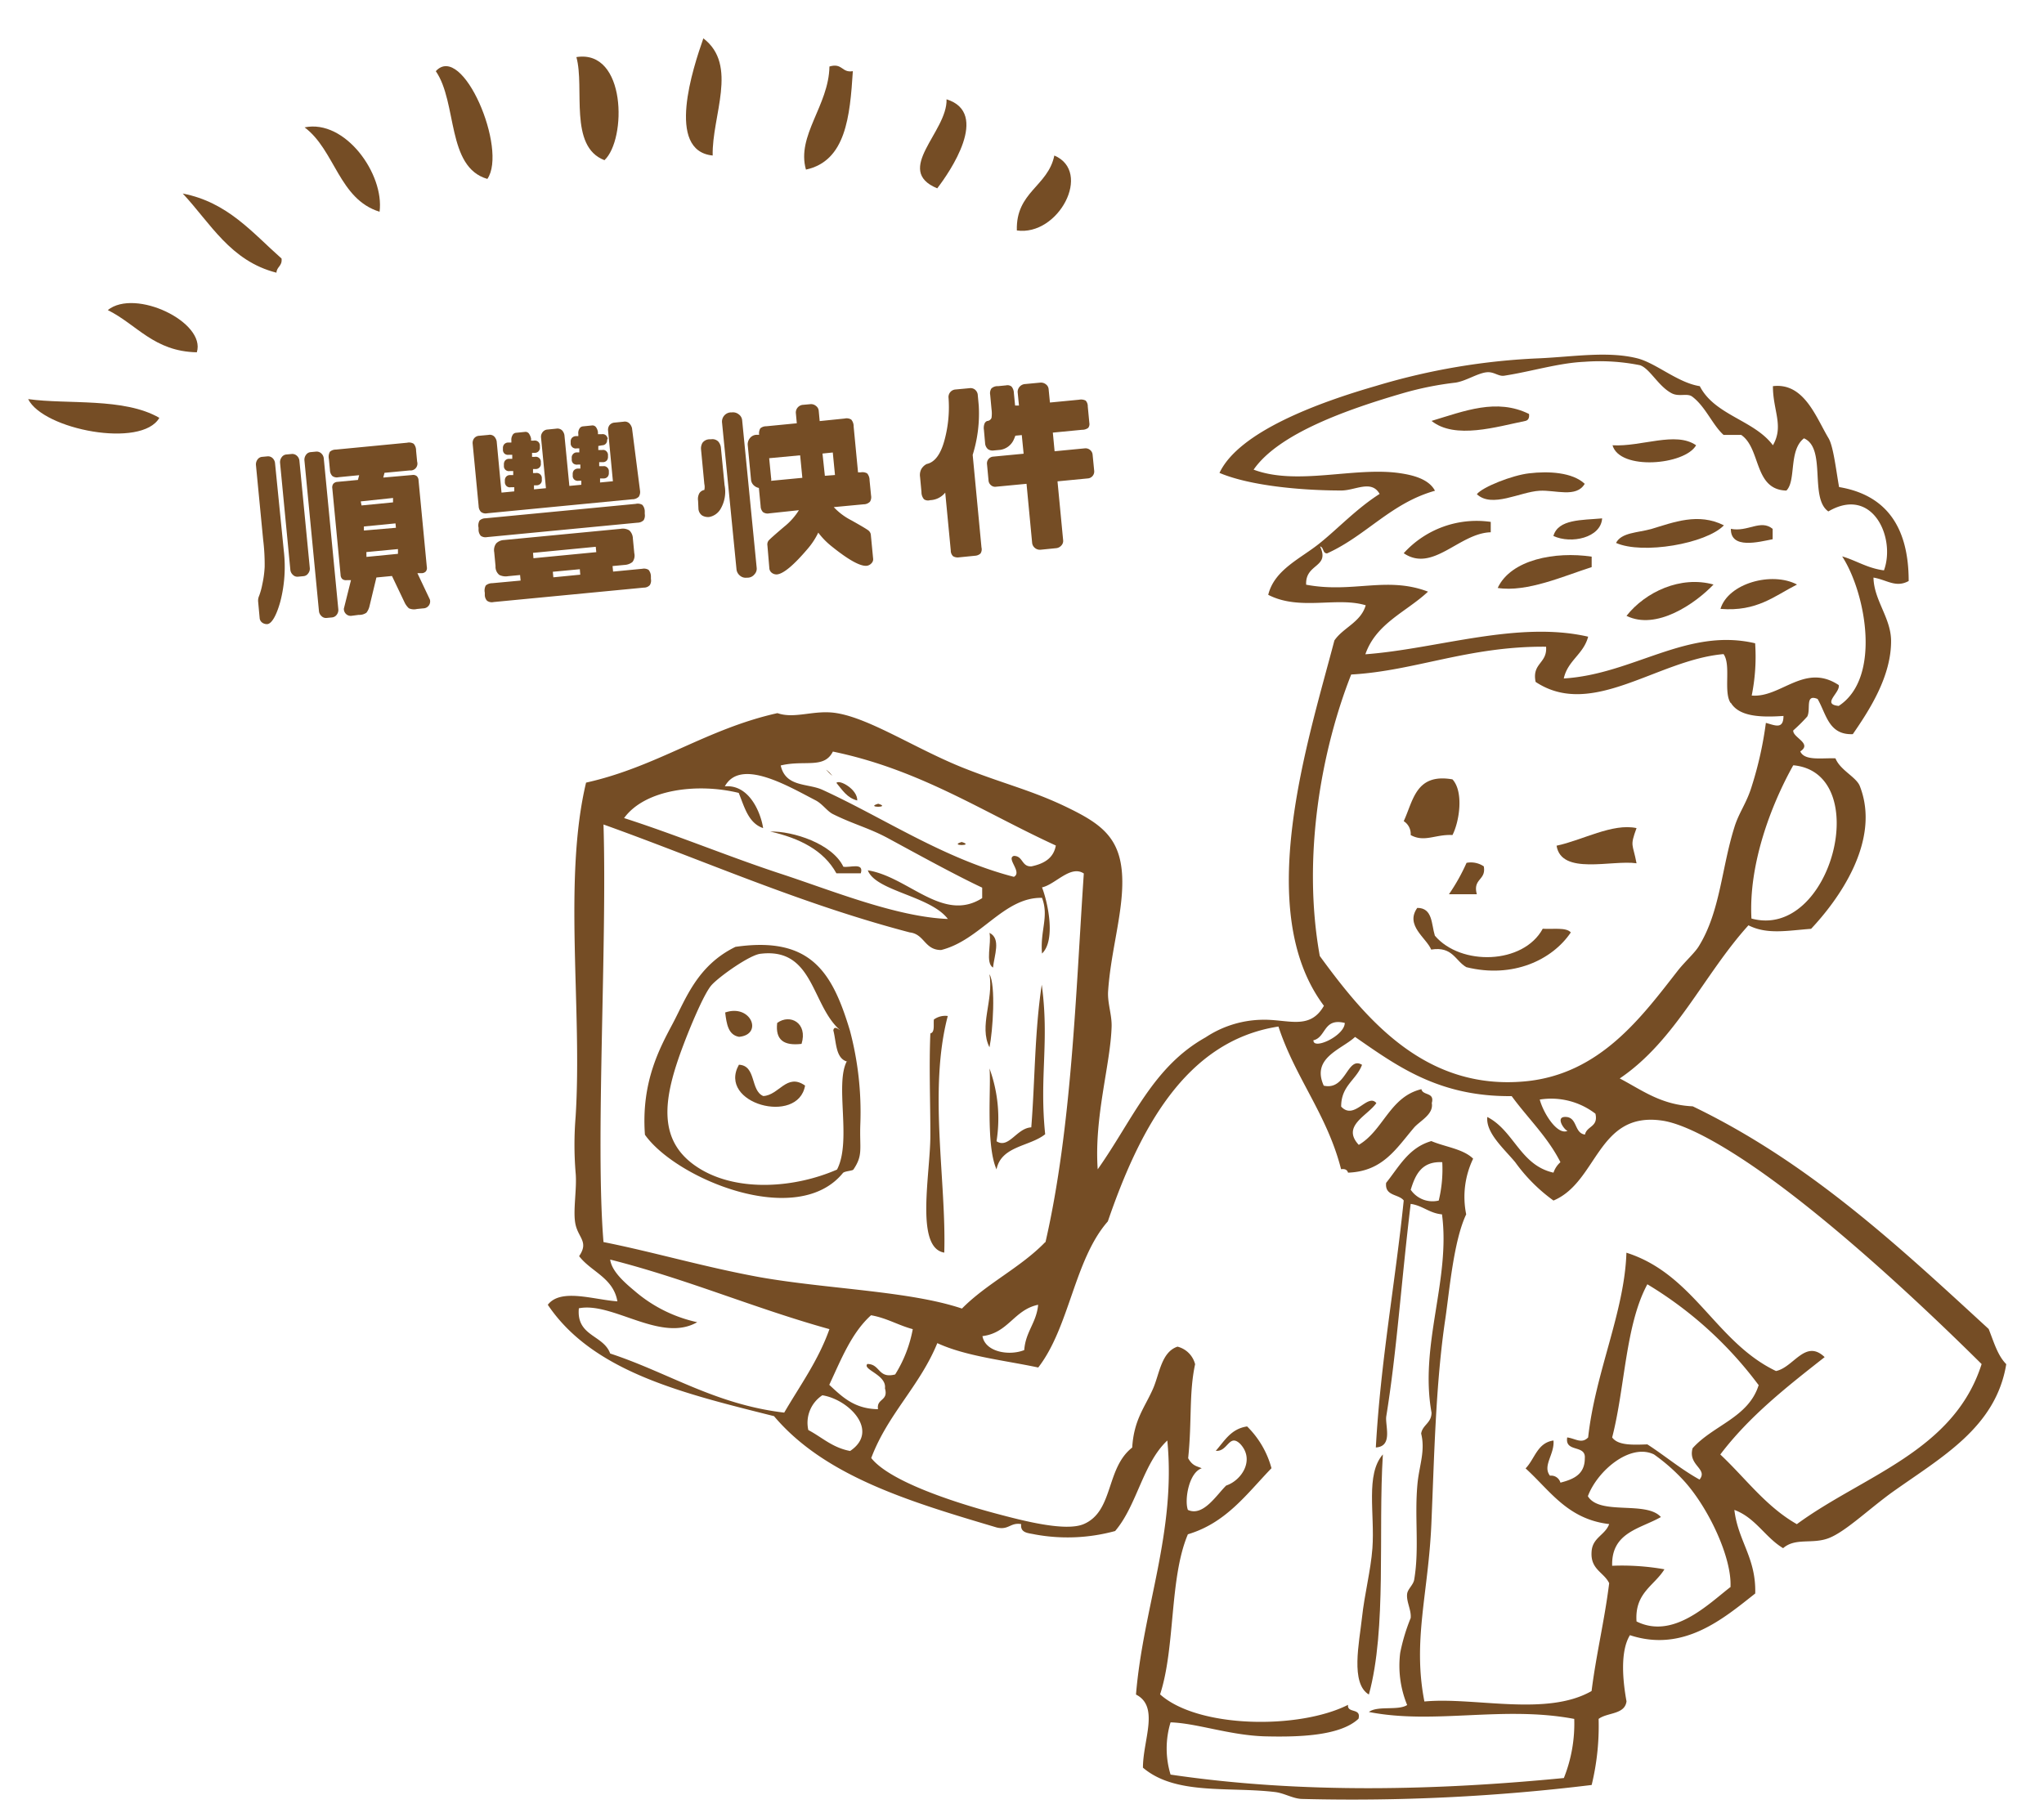<svg id="圖層_1" data-name="圖層 1" xmlns="http://www.w3.org/2000/svg" viewBox="0 0 232.31 206.09"><defs><style>.cls-1,.cls-2{fill:#754d25;}.cls-1{fill-rule:evenodd;}</style></defs><title>delivery2</title><path class="cls-1" d="M204.24,66.45c-2.54,1.28-4.54,3.11-8.7,2.77C196.41,66.31,201.38,64.94,204.24,66.45Z"/><path class="cls-1" d="M201.47,60.12V61.3c-1.58.31-4.78,1.17-4.75-1.18C198.64,60.51,200.1,59,201.47,60.12Z"/><path class="cls-1" d="M195.93,59.72c-2,2.09-9.26,3.34-12.26,2,.61-1.19,2.44-1.15,4-1.58C190.21,59.38,193,58.25,195.93,59.72Z"/><path class="cls-1" d="M194.75,66.45c-2.07,2.17-6.49,5.24-9.89,3.56C187,67.3,191,65.41,194.75,66.45Z"/><path class="cls-1" d="M192.77,50.62c-1.28,2.26-8.68,2.89-9.5,0C186.57,50.81,190.45,49,192.77,50.62Z"/><path class="cls-1" d="M186,94.14c-.78,2.14-.43,1.7,0,4-2.81-.41-8.54,1.4-9.09-2C179.84,95.53,183.27,93.55,186,94.14Z"/><path class="cls-1" d="M182.09,58.93c-.14,2.21-3.52,2.94-5.54,2C177.1,59,179.79,59.14,182.09,58.93Z"/><path class="cls-1" d="M180.9,63.28v1.19c-3.14,1-7.34,2.89-10.68,2.37C171.72,63.61,176.76,62.66,180.9,63.28Z"/><path class="cls-1" d="M180.11,55c-.94,1.63-3.35.68-5.14.79-2.23.13-5.4,2-7.12.39.66-.83,4.06-2.16,5.93-2.37C176,53.54,178.72,53.69,180.11,55Z"/><path class="cls-1" d="M178.53,106c-2.1,3.12-6.58,5.26-11.87,3.95-1.26-.71-1.56-2.4-4-2-.53-1.32-3-2.75-1.58-4.74,1.76,0,1.59,1.83,2,3.16,2.94,3.46,10.05,3.28,12.26-.79C176.5,105.66,178,105.39,178.53,106Z"/><path class="cls-1" d="M173.78,47.06c.06.46-.09.71-.4.79-3.27.66-8,2.14-10.68,0C166.44,46.73,170.09,45.24,173.78,47.06Z"/><path class="cls-1" d="M169.43,59.33v1.18c-3.58.09-6.58,4.63-9.89,2.38A11.18,11.18,0,0,1,169.43,59.33Z"/><path class="cls-1" d="M168.64,98.49c.29,1.61-1.28,1.36-.79,3.17h-3.17a22,22,0,0,0,2-3.57A2.61,2.61,0,0,1,168.64,98.49Z"/><path class="cls-1" d="M165.08,94.93c-1.92-.11-3.17.87-4.75,0a1.72,1.72,0,0,0-.79-1.58c1.09-2.34,1.37-5.48,5.54-4.75C166.37,90,165.88,93.37,165.08,94.93Z"/><path class="cls-1" d="M157.17,165.34c-.55,8.82.46,19.82-1.59,27.3-2.12-1.26-1.09-5.92-.79-8.7s1-5.38,1.19-7.92C156.27,172.08,155.17,167.62,157.17,165.34Z"/><path class="cls-1" d="M115.57,26.2c-.13-4.39,3.54-5,4.26-8.52C124.18,19.53,120.31,26.87,115.57,26.2Z"/><path class="cls-1" d="M106.52,21.41c-5-2.07,1.18-6.43,1.06-10.12C112.57,12.84,107.94,19.57,106.52,21.41Z"/><path class="cls-1" d="M112.86,110c-.9-.55-.15-2.75-.4-3.95C113.8,106.7,113,108.61,112.86,110Z"/><path class="cls-1" d="M112.46,119.06c-1.22-2.42.48-5.32,0-8.31C113.19,112,112.84,117.22,112.46,119.06Z"/><path class="cls-1" d="M109.3,95.72c1.56.46-1.56.46,0,0Z"/><path class="cls-1" d="M107.72,115.5c-2.22,8.42-.15,18.81-.4,26.9-3.37-.55-1.55-9.05-1.58-13.45,0-3.75-.16-7.71,0-11.47.54-.13.33-1,.4-1.58A2.2,2.2,0,0,1,107.72,115.5Z"/><path class="cls-1" d="M96.93,8.09c-.33,5.17-.8,10.21-5.33,11.19C90.5,15.41,94.2,12,94.27,7.56,95.77,7.12,95.65,8.31,96.93,8.09Z"/><path class="cls-1" d="M99.81,91.37c1.56.46-1.57.46,0,0Z"/><path class="cls-1" d="M81,17.68c-5.37-.53-2.22-10-1.06-13.32C83.94,7.41,80.89,13.19,81,17.68Z"/><path class="cls-1" d="M91.5,123.41c-.78,4.54-10,2.06-7.52-2.37,2,.09,1.28,2.94,2.77,3.56C88.54,124.52,89.42,121.94,91.5,123.41Z"/><path class="cls-1" d="M91.1,118.67c-1.95.23-3-.39-2.77-2.38C89.8,115.21,91.83,116.3,91.1,118.67Z"/><path class="cls-1" d="M84,117.87c-1.24-.21-1.42-1.47-1.58-2.77C85.35,114.09,86.77,117.61,84,117.87Z"/><path class="cls-1" d="M68.7,18.21C64.61,16.65,66.48,10,65.51,6.49,71.19,5.59,71.23,15.84,68.7,18.21Z"/><path class="cls-1" d="M55.39,20.34C50.73,19,52,11.66,49.53,8.09,52.58,4.76,57.72,17,55.39,20.34Z"/><path class="cls-1" d="M43.14,24.07c-4.62-1.42-5.06-7-8.52-9.59C39.24,13.53,43.7,19.8,43.14,24.07Z"/><path class="cls-1" d="M31.42,31c-5.24-1.33-7.5-5.63-10.65-9C25.9,23,28.68,26.46,32,29.39,32.1,30.26,31.45,30.31,31.42,31Z"/><path class="cls-1" d="M22.37,40.05c-4.88-.1-6.8-3.15-10.12-4.8C15.37,32.75,23.44,36.63,22.37,40.05Z"/><path class="cls-1" d="M18.11,47.5c-2,3.5-13.19,1.35-14.91-2.13C7.67,46,14.08,45.17,18.11,47.5Z"/><path class="cls-1" d="M202.66,176c-2.06-1.24-3.13-3.46-5.54-4.35.41,3.55,2.48,5.43,2.37,9.5-3.6,2.84-8.14,6.75-14.24,4.74-1.13,1.84-.82,5.17-.39,7.52-.19,1.53-2.19,1.25-3.17,2a28.39,28.39,0,0,1-.79,7.51,224,224,0,0,1-32.83,1.59c-1.09,0-2.06-.66-3.17-.79-5.25-.63-11.3.39-15-2.77,0-3.15,1.91-6.94-.79-8.31.81-9.82,4.57-18.52,3.56-28.88-2.79,2.62-3.44,7.37-5.93,10.29a20.48,20.48,0,0,1-9.1.39c-.76-.17-1.7-.14-1.58-1.18-1.25-.2-1.4.71-2.77.39-9.76-2.9-19.53-5.79-25.32-12.66-10.22-2.57-20.57-5-25.71-12.66,1.48-1.91,5.18-.58,7.91-.39-.47-2.7-3-3.36-4.35-5.14,1.1-1.6-.05-2.05-.4-3.56s.18-4.07,0-5.94a39.19,39.19,0,0,1,0-6.33c.78-12.18-1.44-27,1.19-38,8.08-1.8,13.67-6.1,21.75-7.9,2,.7,4.2-.42,6.73,0,3.89.63,9.19,4.19,14.64,6.32,4.34,1.71,7.57,2.47,11.47,4.35,4.28,2.07,6.63,3.75,6.33,9.5-.19,3.59-1.32,7.39-1.59,11.47-.08,1.33.44,2.65.4,4-.13,4.32-2,10.26-1.58,16.22,4-5.67,6.27-11.65,12.26-15a12,12,0,0,1,6.33-2c3-.1,5.49,1.26,7.12-1.59-8.11-10.8-1.83-30,1.19-41.53,1-1.47,3-2.06,3.56-4-3.29-1-7.49.66-11.08-1.19.71-2.9,3.75-4.14,5.93-5.93,2-1.61,4.14-3.89,6.73-5.54-.93-1.65-2.76-.39-4.35-.39-4.63,0-10.43-.55-13.85-2,2.21-4.69,11.24-8,17.8-9.89A75,75,0,0,1,175,40.73c3.85-.18,7.72-.83,11.07,0,2.15.54,4.61,2.78,7.12,3.17,1.7,3.32,6.18,3.85,8.31,6.72,1.27-2.2,0-3.93,0-6.72,3.55-.43,4.9,3.55,6.33,5.93.55.93.86,3.71,1.19,5.54,5.31.89,7.91,4.48,7.91,10.68-1.47.81-2.49-.14-4-.39.05,2.56,1.95,4.54,2,7.12.05,4.1-2.5,8-4.35,10.68-2.75.11-3-2.27-4-4-1.47-.61-.74,1.18-1.18,2a19.09,19.09,0,0,1-1.59,1.58c-.07.81,2.2,1.47.8,2.38.48,1.1,2.43.73,4,.79.53,1.35,2.37,2.12,2.77,3.16,2.47,6.31-2.59,13.09-5.54,16.22-2.69.2-5,.68-7.12-.4-5.08,5.61-8.26,13.1-14.63,17.41,2.51,1.31,4.66,3,8.3,3.17,13.26,6.39,23.39,15.9,33.63,25.31.57,1.41,1,3,2,4-1.19,7.24-7.39,10.58-13.06,14.63-2.73,2-5.25,4.43-7.12,5.15S204.06,174.77,202.66,176Zm-66.06-9.09c-1.5.48-2,3.66-1.59,4.74,1.73.79,3.23-1.67,4.35-2.77,1.77-.59,3.29-2.94,1.59-4.74-1.27-1.22-1.4.93-2.77.79,1-1.13,1.72-2.5,3.56-2.77a10.5,10.5,0,0,1,2.77,4.75c-2.79,2.88-5.13,6.21-9.5,7.51-2.12,5-1.41,12.83-3.16,18.2,4.32,3.87,15.8,4,21.36,1.19-.12,1,1.53.31,1.19,1.58-2.12,2-7,2.09-10.68,2-4-.13-7.72-1.5-10.68-1.59a10.19,10.19,0,0,0,0,5.94c15,2.22,30.54,1.77,44.7.39a16.64,16.64,0,0,0,1.18-6.72c-8.08-1.53-15.95.67-23.34-.79,1-.75,3.31-.12,4.35-.79a11.77,11.77,0,0,1-.79-5.94,21.67,21.67,0,0,1,1.19-3.95c.09-.93-.52-1.87-.4-2.77.08-.54.7-1,.8-1.59.61-3.59,0-7.22.39-11.07.22-2,.88-3.62.4-5.54.16-1,1.18-1.19,1.18-2.38-1.39-7.71,2.18-15.13,1.19-22.54-1.45-.13-2.19-1-3.56-1.19-1.11,9.24-1.58,16.77-2.77,24.13-.17,1,.81,3.44-1.19,3.56.55-9.87,2.2-18.64,3.17-28.08-.58-.75-2.17-.47-2-2,1.47-1.83,2.55-4,5.14-4.75,1.57.67,3.61.88,4.75,2a10,10,0,0,0-.79,6.33c-1.43,3-1.91,8.74-2.37,11.87-1.11,7.41-1.26,15.76-1.59,23.34-.34,7.9-2.15,13.23-.79,20.17,5.67-.54,13.87,1.75,19-1.19.53-4.21,1.47-8,2-12.26-.6-1.25-2.14-1.55-2-3.56.08-1.63,1.54-1.89,2-3.16-4.73-.55-6.73-3.82-9.5-6.33,1.05-1.07,1.32-2.91,3.17-3.17.14,1.57-1.28,2.87-.4,4a1.09,1.09,0,0,1,1.19.79c1.47-.38,2.77-.92,2.77-2.77.14-1.6-2.29-.61-2-2.37.93.12,1.64.77,2.38,0,.81-7.4,4.14-14.28,4.35-21,7.7,2.45,10.14,10.17,17,13.45,2-.4,3.33-3.69,5.53-1.58-4.28,3.36-8.57,6.72-11.86,11.07,2.86,2.68,5.17,5.91,8.7,7.92,7.53-5.53,17.84-8.27,21-18.2-6.51-6.46-16.41-15.73-24.93-21.76-3.42-2.42-8.36-5.52-11.47-5.93-7.28-1-7.24,7-12.26,9.1a19.14,19.14,0,0,1-4.35-4.36c-1.29-1.55-3.36-3.34-3.17-5.14,3.05,1.57,3.74,5.49,7.52,6.33a2.77,2.77,0,0,1,.79-1.19c-1.46-2.89-3.71-5-5.54-7.51-8.26.08-13-3.4-17.8-6.73-1.53,1.43-5,2.36-3.56,5.54,2.57.59,2.65-3.4,4.35-2.37-.64,1.73-2.38,2.36-2.37,4.75,1.5,1.62,3-1.58,4-.4-1,1.45-4,2.59-2,4.75,2.82-1.66,3.51-5.46,7.12-6.33.16.76,1.53.31,1.18,1.58.23,1.27-1.31,2-2,2.77-2.06,2.42-3.57,5-7.52,5.14-.09-.31-.33-.46-.79-.39-1.58-6.21-5.2-10.37-7.12-16.22-10.7,1.64-15.9,12-19.39,22.15-3.82,4.35-4.34,12-7.91,16.61-3.91-.83-8.22-1.27-11.47-2.77-2,4.89-5.64,8.08-7.51,13.06,2,2.55,8.91,4.91,14.24,6.33,2.94.78,7.79,2.06,9.89,1.19,3.45-1.46,2.5-6.34,5.53-8.71.2-3.21,1.44-4.56,2.38-6.72.72-1.66.94-4.15,2.77-4.75a2.76,2.76,0,0,1,2,2c-.71,3.27-.35,6.51-.79,10.68C135.56,166.72,136.13,166.68,136.6,166.93ZM207.8,58.14c-2.18-1.51-.19-7.19-2.77-8.31-1.77,1.37-.86,4.82-2,5.94-3.73-.1-2.86-4.78-5.14-6.33h-2c-1.25-1.12-2.05-3.22-3.56-4.35-.58-.44-1.51.07-2.37-.4-1.51-.82-2.44-2.78-3.56-3.17a23.22,23.22,0,0,0-6.33-.39c-2.92.13-6,1.1-9.1,1.58-.66.11-1.18-.48-2-.39-1.06.11-2.35,1-3.56,1.18a36.42,36.42,0,0,0-5.93,1.19c-6.29,1.83-14.15,4.58-17,8.7,4.94,1.86,11.48-.35,16.61.4,1.3.19,3.28.6,4,2-5,1.4-7.81,5.11-12.26,7.12-.53,0-.36-.7-.8-.79,1.16,2.43-1.7,1.91-1.58,4.35,5.31,1,9.15-1,13.85.79-2.45,2.3-5.9,3.59-7.12,7.12,8.12-.6,17.3-3.85,25.32-2-.52,2-2.32,2.7-2.77,4.75,7.9-.48,14-5.82,21.75-4a22.27,22.27,0,0,1-.39,5.94c3.32.29,6-3.76,9.89-1.19.2.87-2,2.18,0,2.37,4.89-3.19,3.07-12.87.39-17,1.63.48,2.87,1.35,4.75,1.59C215.48,61.17,212.84,55.19,207.8,58.14Zm-4,28.88c-2.55,4.57-5.07,11.26-4.74,17.4C208.15,106.9,213,87.88,203.84,87Zm-7.12-7.12c-.82-1.29.09-4.31-.79-5.54-7.5.64-14.94,7.41-21.36,3.16-.44-2.15,1.34-2.08,1.19-4-8.79-.08-14.92,2.76-22.15,3.16-3.34,8.47-5.62,20.63-3.57,32,5.27,7.22,12,15.31,23.34,14.25,8.54-.8,13.28-7.38,17.41-12.66.8-1,1.93-2,2.37-2.77,2.39-3.91,2.55-8.84,4-13.45.52-1.71,1.41-2.75,2-4.75a41.46,41.46,0,0,0,1.58-7.12c1,.26,2,.8,2-.79C200.06,81.57,197.67,81.46,196.72,79.9Zm3.17,77.53A44,44,0,0,0,187.23,146c-2.5,4.62-2.53,11.72-4,17.41.66.92,2.31.85,4,.79,2,1.29,3.78,2.81,5.93,4,1-1.23-1.34-1.59-.79-3.56C194.72,162,198.74,161.16,199.89,157.43Zm-3.17,22.95c.15-3.25-2.4-8.76-5.14-11.87a21.27,21.27,0,0,0-3.56-3.17c-2.73-1.31-6.45,1.89-7.51,4.75,1.33,2.22,6.63.49,8.3,2.37-2.35,1.34-5.65,1.73-5.54,5.54a27.71,27.71,0,0,1,5.94.4c-1.15,1.88-3.4,2.67-3.17,5.93C190.17,186.4,194.13,182.38,196.72,180.38ZM175,125c.42,1.57,2,4.08,3.16,3.56-.36-.1-1.33-1.47-.39-1.58,1.57-.12,1.07,1.83,2.37,2,.22-1,1.53-.84,1.19-2.37A8.25,8.25,0,0,0,175,125Zm-14.64,10.29a3,3,0,0,0,3.16,1.19,15.1,15.1,0,0,0,.4-4.36C161.56,132,160.85,133.56,160.33,135.28Zm-11.08-17c0,1.09,3.54-.54,3.56-2C150.37,115.69,150.76,117.93,149.25,118.27Zm-30.46,22.94c3-13.07,3.45-28.46,4.36-41.93-1.51-1-3.23,1.25-4.75,1.58.66,1.7,1.59,6,0,7.52-.23-2.63.81-4.18,0-6.33-4.35-.1-7,4.82-11.47,5.93-1.89,0-1.88-1.81-3.56-2-12.44-3.26-23.26-8.13-34.81-12.27.42,13.83-.94,36.13,0,47.47,5.68,1.13,11.44,2.84,17.8,4,7.66,1.35,17,1.56,22.94,3.56C112.15,145.9,116,144.1,118.79,141.21ZM94.66,85.44c-1,2-3.21.92-5.93,1.58.57,2.5,3.07,2,4.75,2.77,6.94,3.18,13.76,7.82,21.75,9.89,1-.52-.91-2.1,0-2.38,1.06,0,.86,1.25,2,1.19,1.42-.3,2.51-.92,2.77-2.37C111.75,92.34,104.6,87.5,94.66,85.44Zm17,66.45c.33,1.85,3.09,2.26,4.75,1.59.15-2.1,1.39-3.1,1.58-5.15C115.26,148.89,114.61,151.53,111.67,151.89ZM101,95.33c-2.18-1.19-4-1.62-6.33-2.78-.67-.33-1.19-1.17-2-1.58-3.2-1.66-8.5-4.8-10.29-1.58,3-.24,4.18,3.46,4.35,4.75-1.67-.57-2.11-2.37-2.77-4C79.32,89,73.33,89.7,70.93,93c6,1.93,12,4.43,17.8,6.33s13.14,4.91,19,5.14c-2-2.64-8.19-3.15-9.1-5.53,4.6.73,8.55,6,13,3.16v-1.19C108.58,99.48,104.08,97,101,95.33Zm-2,54.19c-2.22,2-3.39,5-4.75,7.91,1.44,1.33,2.81,2.73,5.54,2.77-.19-1.25,1.21-.9.79-2.37.21-1.55-2.6-2.13-2-2.77,1.48,0,1.19,1.7,3.16,1.19a14.72,14.72,0,0,0,2-5.15C102.09,150.66,100.8,149.84,99,149.52Zm-5.54,9.1a3.74,3.74,0,0,0-1.59,3.95c1.56.82,2.72,2,4.75,2.38C100,162.68,96.5,159.11,93.48,158.62ZM69.35,143.19c.17,1.34,1.68,2.65,2.77,3.56a16.15,16.15,0,0,0,7.12,3.56c-4.13,2.38-9.62-2.35-13.45-1.58-.3,3.2,2.79,3,3.56,5.14,6.65,2.19,11.89,5.78,19.78,6.72,1.79-3.08,3.86-5.89,5.14-9.49C85.71,148.72,78.08,145.4,69.35,143.19Z"/><path class="cls-1" d="M113.26,129.74c1.39.9,2.29-1.5,3.95-1.58.43-5.41.37-10.75,1.19-16.22.88,6.52-.29,10.44.39,17-1.75,1.41-5,1.32-5.53,4-1.25-2.82-.59-9.64-.8-11.48A16.57,16.57,0,0,1,113.26,129.74Z"/><path class="cls-1" d="M97.83,99.28H95.06c-1.45-2.64-4.22-4-7.52-4.75,2.58-.06,7.06,1.38,8.31,4C96.6,98.67,98.23,98,97.83,99.28Z"/><path class="cls-1" d="M97.43,91c-1.16-.29-1.7-1.2-2.37-2C95.38,88.58,97.47,89.72,97.43,91Z"/><path class="cls-1" d="M94.27,87.81c1.08,1.2-1.21-1.08,0,0Z"/><path class="cls-1" d="M73.3,129c-.44-6,1.69-9.87,3.17-12.66s2.78-6.58,7.12-8.7c8.55-1.23,11,2.86,13,9.49a36.06,36.06,0,0,1,1.19,10.68c-.1,2.82.34,3.49-.79,5.15-.11.15-1,.17-1.19.39C90.58,139.75,76.83,134,73.3,129Zm23-8.31c-1.35-.36-1.23-2.2-1.59-3.56.09-.48.44-.24.79,0-3.31-2.86-3-9.46-9.09-8.7-1.23.15-4.66,2.58-5.54,3.56s-2.52,5-3.17,6.73c-2.35,6.17-3.19,11.18,2,14.24,4.28,2.52,10.59,2.11,15.43,0C96.82,129.74,94.86,123.25,96.25,120.64Z"/><path class="cls-2" d="M29.75,51.94l.63-.06a.75.75,0,0,1,.6.2.91.91,0,0,1,.28.58l1,10a15.74,15.74,0,0,1-.4,5.73c-.46,1.66-1,2.51-1.47,2.56a.9.9,0,0,1-.59-.17.71.71,0,0,1-.29-.53l-.17-1.84a1.3,1.3,0,0,1,.11-.67,7.82,7.82,0,0,0,.36-1.3,11.74,11.74,0,0,0,.27-2,22.82,22.82,0,0,0-.17-3.07l-.82-8.5a.93.93,0,0,1,.17-.62A.71.71,0,0,1,29.75,51.94Zm2.77-.27.63-.06a.76.76,0,0,1,.6.21.86.86,0,0,1,.28.57l1.18,12.18a.85.85,0,0,1-.18.61.71.71,0,0,1-.54.32l-.63.06a.71.71,0,0,1-.57-.21.88.88,0,0,1-.29-.57L31.83,52.61A.92.92,0,0,1,32,52,.72.72,0,0,1,32.52,51.67Zm2.77-.27.63-.06a.76.76,0,0,1,.6.21.87.87,0,0,1,.28.58l1.65,17.12a.87.87,0,0,1-.17.62.74.74,0,0,1-.54.32l-.63.06a.71.71,0,0,1-.57-.21.88.88,0,0,1-.29-.58L34.6,52.34a.93.93,0,0,1,.17-.62A.72.72,0,0,1,35.29,51.4Zm3.18,2.85a.83.83,0,0,1-.71-.15,1,1,0,0,1-.26-.66l-.12-1.26a1.21,1.21,0,0,1,.11-.82,1,1,0,0,1,.68-.25l8.1-.78a1,1,0,0,1,.75.12,1.16,1.16,0,0,1,.27.78l.12,1.25a.78.78,0,0,1-.84,1l-2.87.27-.14.54L46.85,54a.65.65,0,0,1,.51.12.68.68,0,0,1,.21.49l.94,9.84a.63.63,0,0,1-.11.51.67.67,0,0,1-.48.2l-.48,0,1.42,3a.79.79,0,0,1-.76,1l-.71.07a1.41,1.41,0,0,1-.92-.08,2.13,2.13,0,0,1-.49-.67l-1.43-3-1.77.17L42,68.89a1.93,1.93,0,0,1-.35.76,1.39,1.39,0,0,1-.88.25L40,70a.77.77,0,0,1-.65-.18.8.8,0,0,1-.27-.62l.81-3.25-.46,0a.7.7,0,0,1-.51-.11.66.66,0,0,1-.21-.48l-.94-9.84a.7.7,0,0,1,.11-.52.67.67,0,0,1,.47-.22l2.33-.22.14-.54Zm2.62,3.21,3.58-.35,0-.5L41,57Zm.27,2.85L45,60l-.05-.5-3.59.35Zm.29,3,3.58-.35,0-.54-3.59.34Z"/><path class="cls-2" d="M72.74,55.77a1,1,0,0,1-.14.7,1.06,1.06,0,0,1-.76.29L55.37,58.35a.86.86,0,0,1-.71-.16,1,1,0,0,1-.26-.66l-.68-7.09a.89.89,0,0,1,.15-.59.78.78,0,0,1,.59-.31l1.07-.1a.72.72,0,0,1,.65.19,1.11,1.11,0,0,1,.27.54L57,56l1.45-.14,0-.47-.4,0a.57.57,0,0,1-.48-.13.66.66,0,0,1-.19-.38l0-.25a.62.62,0,0,1,.11-.39.55.55,0,0,1,.44-.23l.4,0,0-.46-.4,0a.56.56,0,0,1-.66-.51l0-.25a.7.7,0,0,1,.11-.4.58.58,0,0,1,.45-.23l.39,0,0-.46-.4,0a.6.6,0,0,1-.48-.13.59.59,0,0,1-.18-.38l0-.25a.65.65,0,0,1,.11-.39.59.59,0,0,1,.45-.24l.4,0,0-.23a1,1,0,0,1,.12-.59.49.49,0,0,1,.41-.29l1-.1a.48.48,0,0,1,.48.21,1.6,1.6,0,0,1,.23.55l0,.23.3,0a.61.61,0,0,1,.52.14.62.62,0,0,1,.18.36l0,.26a.57.57,0,0,1-.6.63l-.29,0,0,.46.29,0a.58.58,0,0,1,.71.5l0,.25a.54.54,0,0,1-.11.4.58.58,0,0,1-.48.23l-.3,0,0,.46.29,0a.59.59,0,0,1,.71.51l0,.25a.55.55,0,0,1-.11.4.6.6,0,0,1-.49.23l-.29,0,0,.46,1.36-.13-.56-5.77a.85.85,0,0,1,.17-.59.75.75,0,0,1,.57-.31l1-.1a.77.77,0,0,1,.65.19,1.06,1.06,0,0,1,.27.55l.56,5.77,1.36-.13,0-.46-.28,0a.6.6,0,0,1-.52-.13.57.57,0,0,1-.18-.37l0-.25a.7.7,0,0,1,.11-.4.62.62,0,0,1,.49-.23l.27,0,0-.46-.28,0a.64.64,0,0,1-.52-.12.59.59,0,0,1-.18-.38l0-.25a.54.54,0,0,1,.11-.39.56.56,0,0,1,.48-.24l.27,0,0-.46-.27,0a.58.58,0,0,1-.71-.5l0-.26a.62.62,0,0,1,.11-.39.63.63,0,0,1,.48-.24l.28,0,0-.23a.93.93,0,0,1,.11-.59.51.51,0,0,1,.41-.29l1-.1a.5.5,0,0,1,.5.21,1.26,1.26,0,0,1,.21.55l0,.23.44,0a.57.57,0,0,1,.48.14.7.7,0,0,1,.19.37L69,50a.6.6,0,0,1-.11.4.56.56,0,0,1-.44.22L68,50.7l0,.46.44,0a.51.51,0,0,1,.48.14.62.62,0,0,1,.18.36l0,.26a.66.66,0,0,1-.11.4.58.58,0,0,1-.45.22l-.44,0,0,.46.44,0a.54.54,0,0,1,.48.15.57.57,0,0,1,.18.36l0,.25a.64.64,0,0,1-.11.4.58.58,0,0,1-.45.23l-.44,0,0,.46,1.46-.14-.55-5.77a.89.89,0,0,1,.15-.59.81.81,0,0,1,.61-.31l1-.1a.75.75,0,0,1,.66.19,1.21,1.21,0,0,1,.3.54ZM55.35,61.06a.91.91,0,0,1-.71-.15,1.06,1.06,0,0,1-.25-.67l0-.25a1.17,1.17,0,0,1,.11-.81,1,1,0,0,1,.68-.26l17.08-1.64a1,1,0,0,1,.75.12,1.15,1.15,0,0,1,.27.77l0,.26a1.06,1.06,0,0,1-.12.7,1,1,0,0,1-.71.29ZM71,64.22l-1.38.13.06.63L73,64.66a1,1,0,0,1,.71.12,1.18,1.18,0,0,1,.27.78l0,.25a1,1,0,0,1-.12.7.88.88,0,0,1-.67.29L56.11,68.44a.92.92,0,0,1-.76-.15,1,1,0,0,1-.25-.66l0-.25a1.21,1.21,0,0,1,.11-.82,1.11,1.11,0,0,1,.72-.26L59.17,66l-.06-.63-1.36.13a1.64,1.64,0,0,1-1-.14,1.19,1.19,0,0,1-.43-1l-.15-1.59a1.27,1.27,0,0,1,.23-1,1.34,1.34,0,0,1,.89-.38l13.24-1.27a1.41,1.41,0,0,1,1,.18,1.31,1.31,0,0,1,.4.93l.16,1.66a1.19,1.19,0,0,1-.21,1A1.56,1.56,0,0,1,71,64.22Zm-10.37-.76,7.14-.69-.06-.61-7.13.69Zm5.27,1.25L62.83,65l.06.63,3.06-.3Z"/><path class="cls-2" d="M79.34,56.93a1.36,1.36,0,0,1,.14-.85.85.85,0,0,1,.57-.38,1.53,1.53,0,0,0,0-.68l-.37-3.89a1.26,1.26,0,0,1,.16-.79,1,1,0,0,1,.8-.4l.17,0a.94.94,0,0,1,.82.25,1.27,1.27,0,0,1,.31.77l.41,4.19a3.87,3.87,0,0,1-.48,2.75,1.89,1.89,0,0,1-1.25.87,1.33,1.33,0,0,1-.82-.17,1,1,0,0,1-.42-.79ZM86,64.55a.92.92,0,0,1-.25.74,1,1,0,0,1-.72.38h-.13a1,1,0,0,1-.8-.23,1.08,1.08,0,0,1-.39-.68L82.06,48a1.05,1.05,0,0,1,1-1.12h.13a1.05,1.05,0,0,1,.78.23.93.93,0,0,1,.38.67Zm1.42-6.19a.89.89,0,0,1-.71-.15,1,1,0,0,1-.26-.67l-.2-2.07a1.14,1.14,0,0,1-.56-.28,1,1,0,0,1-.33-.63l-.38-4a1.13,1.13,0,0,1,.24-.74,1,1,0,0,1,.75-.39l.31,0a1.16,1.16,0,0,1,.13-.73,1,1,0,0,1,.67-.24l3.48-.34-.11-1.19a.88.88,0,0,1,.84-.91l.78-.07a.86.86,0,0,1,.66.19.77.77,0,0,1,.32.54l.11,1.19L96,47.58a1,1,0,0,1,.75.12,1.16,1.16,0,0,1,.27.78l.5,5.22.29,0a1.08,1.08,0,0,1,.75.12,1.2,1.2,0,0,1,.27.78L99,56.33a1,1,0,0,1-.12.7,1,1,0,0,1-.72.3l-3.4.32a7.26,7.26,0,0,0,2,1.5c1.23.69,1.9,1.09,2,1.21a.71.71,0,0,1,.22.5l.25,2.6a.64.64,0,0,1-.18.57.87.87,0,0,1-.54.29c-.74.07-2.08-.67-4-2.22A8.5,8.5,0,0,1,93,60.55a8.27,8.27,0,0,1-1.18,1.81q-2.4,2.83-3.51,2.94a.88.88,0,0,1-.59-.18.71.71,0,0,1-.28-.52L87.22,62a.71.71,0,0,1,.13-.54c.11-.14.69-.66,1.76-1.57A7.45,7.45,0,0,0,90.8,58Zm0-6.27.22,2.25a.71.71,0,0,1,0,.32l3.55-.34-.25-2.56Zm6.33,2L94.9,54l-.25-2.56-1.17.12Z"/><path class="cls-2" d="M111.24,46.11a15.74,15.74,0,0,1-.69,5.6l1,10.53a.86.86,0,0,1-.11.68,1,1,0,0,1-.54.25l-2,.2a1,1,0,0,1-.58-.14.88.88,0,0,1-.26-.65L107.43,56a2.31,2.31,0,0,1-1.72.86.81.81,0,0,1-.69-.1,1.22,1.22,0,0,1-.29-.82l-.16-1.72a1.46,1.46,0,0,1,.14-.89,1.49,1.49,0,0,1,.61-.58c.94-.2,1.62-1.14,2.05-2.8a14.32,14.32,0,0,0,.43-4.81.87.87,0,0,1,.21-.57.85.85,0,0,1,.56-.29l1.61-.15a.81.81,0,0,1,.64.17.89.89,0,0,1,.3.52Zm.59,2.78a1.41,1.41,0,0,1,.06-.72.54.54,0,0,1,.3-.31.57.57,0,0,0,.5-.35,3.48,3.48,0,0,0,0-1l-.15-1.62a1,1,0,0,1,.13-.72,1,1,0,0,1,.75-.27l.92-.09a.74.74,0,0,1,.63.14,1.18,1.18,0,0,1,.26.71l.14,1.44.44,0-.15-1.53a.9.9,0,0,1,.84-.91l1.7-.16a.9.9,0,0,1,.67.19.76.76,0,0,1,.31.54l.15,1.53,3.32-.32a1.14,1.14,0,0,1,.74.1.93.93,0,0,1,.24.66l.18,1.89a.7.7,0,0,1-.13.55,1.13,1.13,0,0,1-.7.22l-3.32.32.2,2.12,3.42-.33a.8.8,0,0,1,.61.18.77.77,0,0,1,.29.54l.18,1.83a.79.79,0,0,1-.75.87l-3.42.33.64,6.68a.76.76,0,0,1-.2.61.91.91,0,0,1-.62.31l-1.7.17a.89.89,0,0,1-.68-.19.87.87,0,0,1-.32-.56L116.67,55l-3.46.33a.7.7,0,0,1-.58-.17.76.76,0,0,1-.28-.55l-.17-1.82a.77.77,0,0,1,.7-.88l3.46-.33-.21-2.12-.73.07a5.29,5.29,0,0,1-.22.53,2,2,0,0,1-1.49,1.08l-.75.07a.93.93,0,0,1-.67-.16,1,1,0,0,1-.31-.68Z"/></svg>